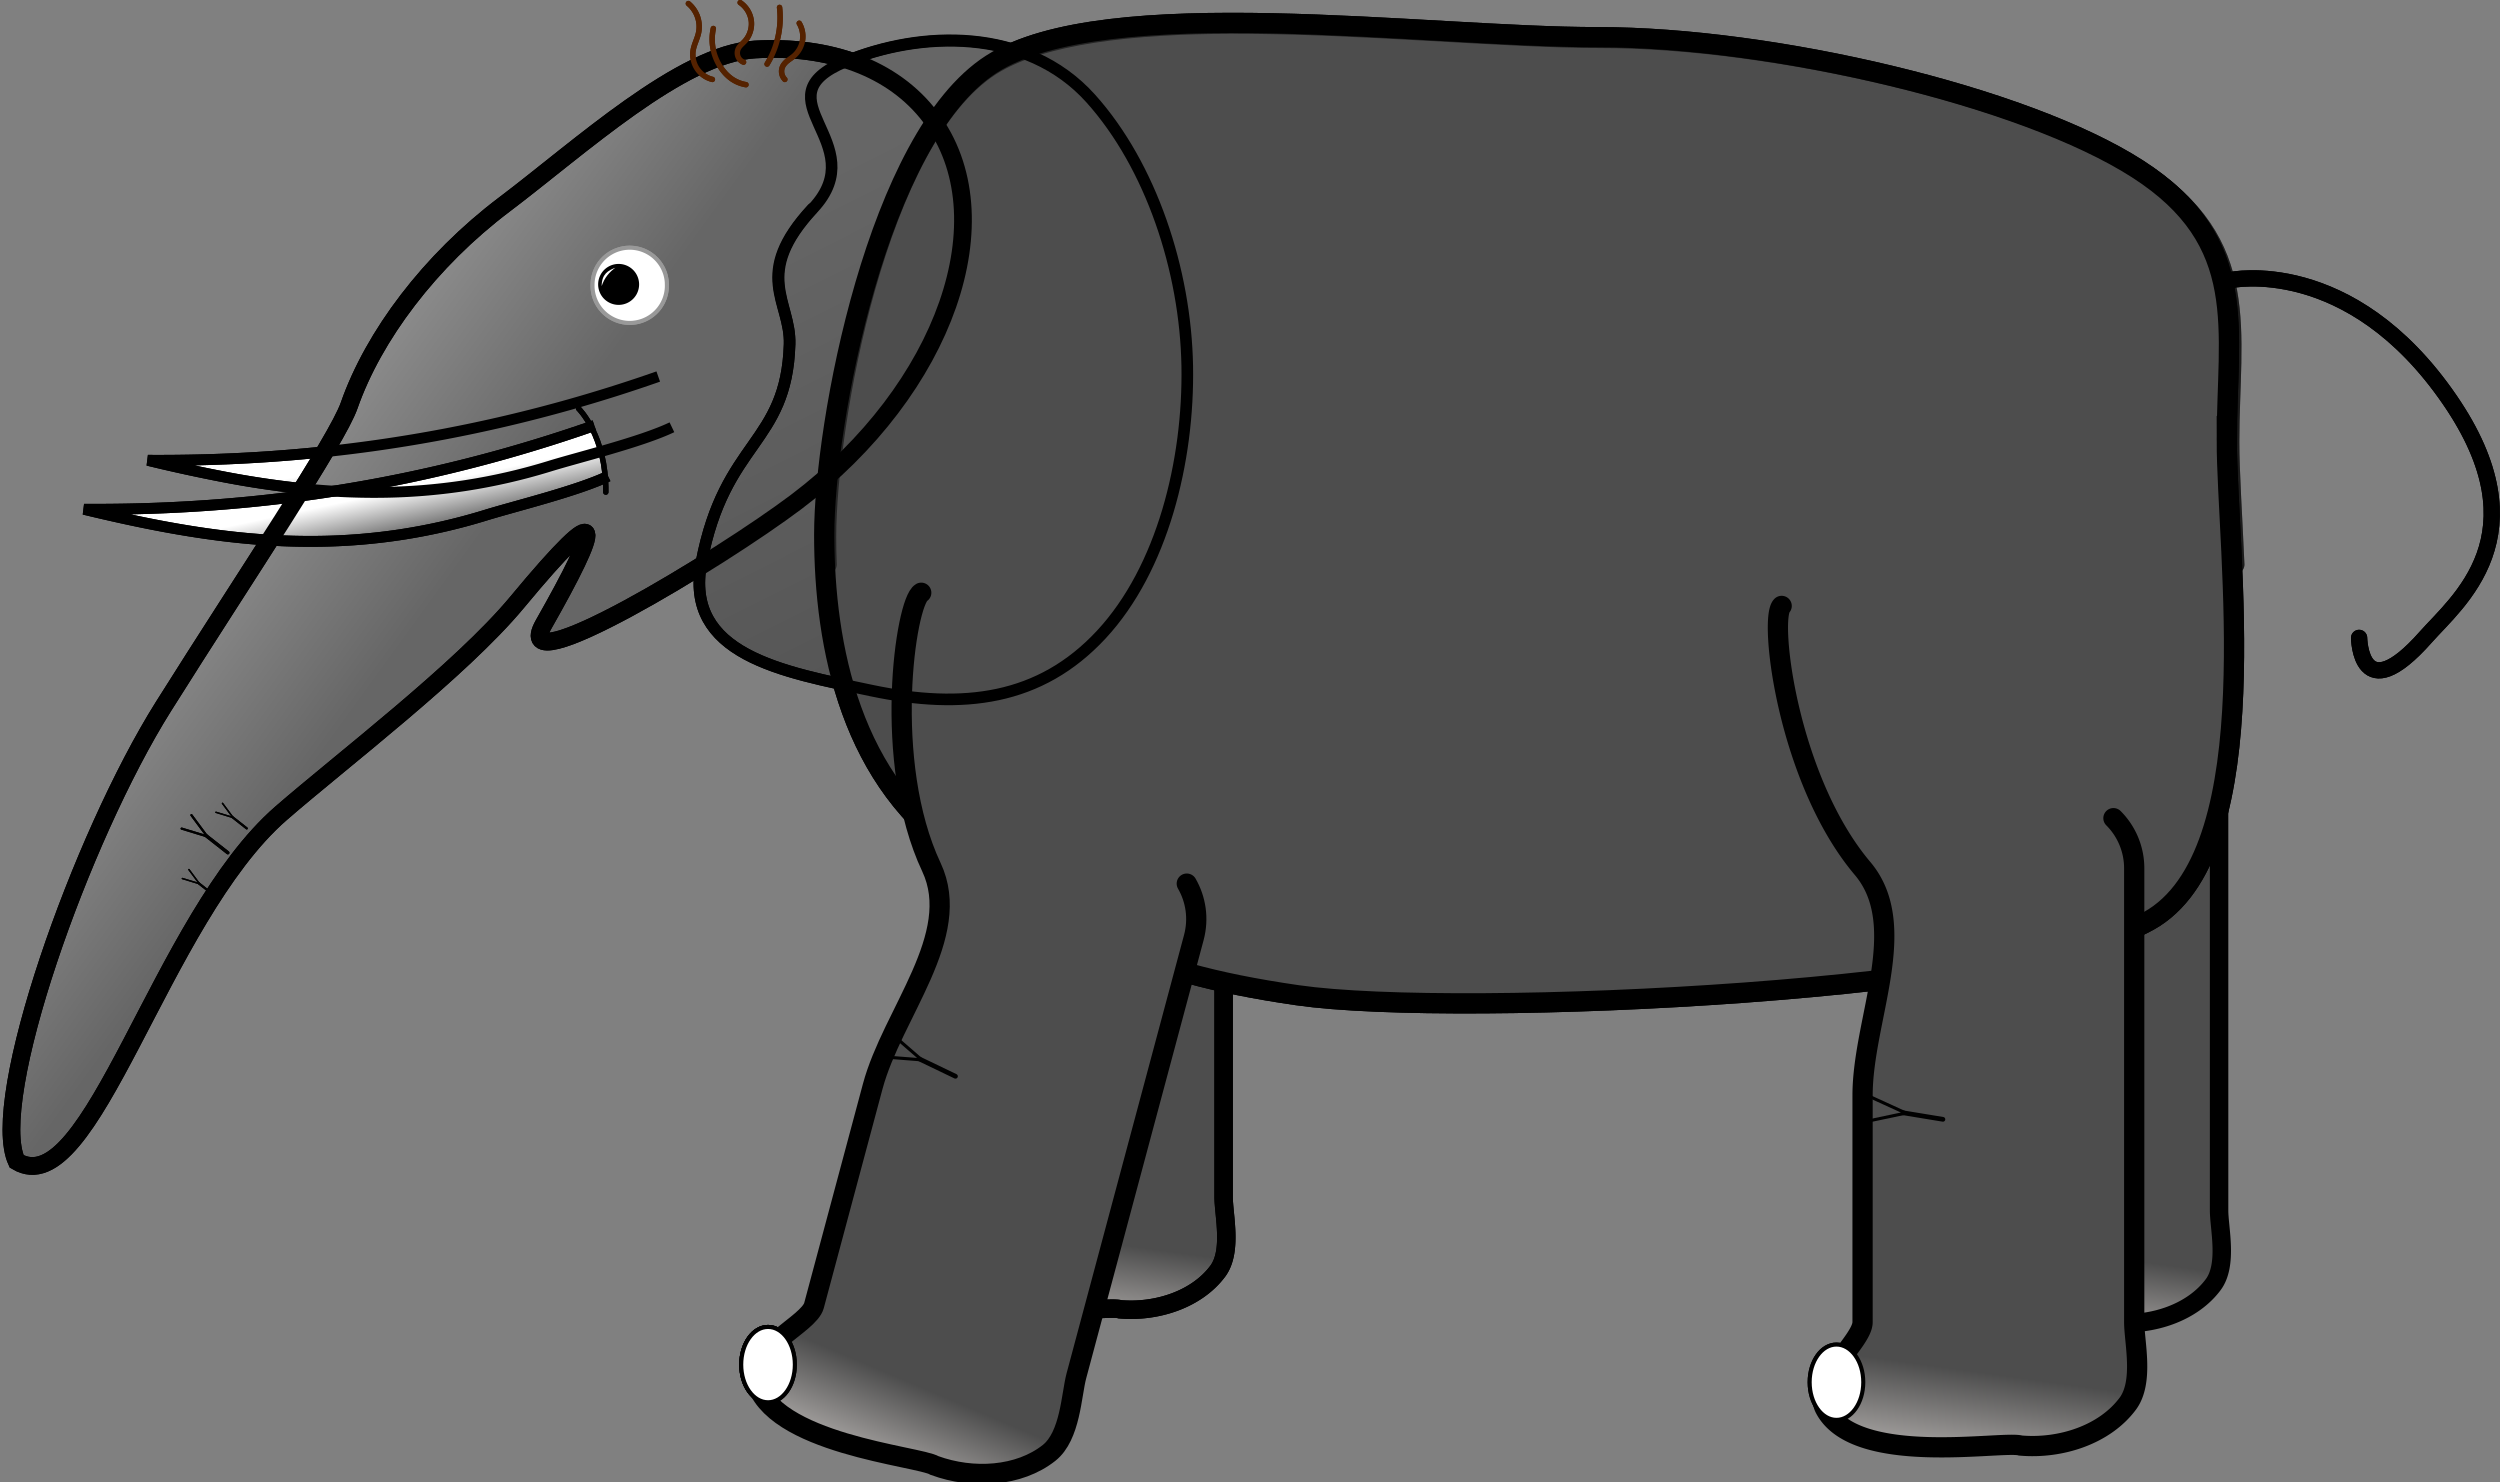 <svg xmlns="http://www.w3.org/2000/svg" xmlns:xlink="http://www.w3.org/1999/xlink" viewBox="0 0 134.36 79.65"><rect x="0" y="0" width="134.36" height="79.65" fill="#808080" stroke="none"/><defs><linearGradient id="h" y2="428.92" xlink:href="#b" gradientUnits="userSpaceOnUse" x2="174.15" gradientTransform="matrix(.297 -.224 .221 .293 370.87 244.85)" y1="560.09" x1="214.79"/><linearGradient id="d" y2="921.03" xlink:href="#a" gradientUnits="userSpaceOnUse" x2="429.71" gradientTransform="translate(565.51 247.34) scale(.192)" y1="879.36" x1="435.5"/><linearGradient id="e" y2="921.03" xlink:href="#a" gradientUnits="userSpaceOnUse" x2="429.71" gradientTransform="translate(503.3 246.5) scale(.192)" y1="879.36" x1="435.5"/><linearGradient id="f" y2="282.35" xlink:href="#a" gradientUnits="userSpaceOnUse" x2="241.53" gradientTransform="translate(565.51 247.34) scale(.192)" y1="629.67" x1="251.53"/><linearGradient id="g" y2="604.86" xlink:href="#b" gradientUnits="userSpaceOnUse" x2="197.75" gradientTransform="translate(479.8 161.17) scale(.339)" y1="613.11" x1="199.5"/><linearGradient id="b"><stop offset="0" stop-color="#666"/><stop offset="1" stop-color="#fff"/></linearGradient><linearGradient id="a"><stop offset="0" stop-color="#4d4d4d"/><stop offset="1" stop-color="#e3dedb"/></linearGradient><linearGradient id="i" y2="665.41" xlink:href="#c" gradientUnits="userSpaceOnUse" x2="353.44" gradientTransform="matrix(.285 0 0 .316 492.23 177.92)" y1="533.82" x1="293.53"/><linearGradient id="c"><stop offset="0" stop-color="#666"/><stop offset="1" stop-color="#4d4d4d"/></linearGradient><linearGradient id="j" y2="604.86" xlink:href="#b" gradientUnits="userSpaceOnUse" x2="197.75" gradientTransform="translate(475.81 164.23) scale(.339)" y1="613.11" x1="199.5"/><linearGradient id="k" y2="921.03" xlink:href="#a" gradientUnits="userSpaceOnUse" x2="429.71" gradientTransform="translate(551.04 238.09) scale(.211)" y1="879.36" x1="435.5"/><linearGradient id="l" y2="921.03" xlink:href="#a" gradientUnits="userSpaceOnUse" x2="429.71" gradientTransform="scale(.211) rotate(15 -2710.345 10172.14)" y1="879.36" x1="435.5"/></defs><path d="M658.12 385.01a4.033 4.033 0 011.182 2.863v25.834c0 1.12.56 3.395-.365 4.64-1.303 1.755-3.806 2.585-6.108 2.384-.99-.295-9.355 1.238-11.125-2.095-.84-1.58 2.132-3.808 2.132-4.929V400.79c0-4.305 2.778-9.627 0-12.917-4.273-5.058-5.338-14.216-4.607-14.948" stroke="#000" stroke-linecap="round" stroke-width="1.153" fill="url(#d)" transform="translate(-447.737 -290.74) scale(.86)"/><path d="M595.91 384.17a4.033 4.033 0 011.182 2.863v25.834c0 1.12.56 3.395-.365 4.64-1.303 1.755-3.806 2.585-6.108 2.384-.99-.295-9.355 1.237-11.125-2.095-.84-1.581 2.132-3.808 2.132-4.929V399.95c0-4.305 2.778-9.627 0-12.917-4.273-5.058-5.338-14.216-4.607-14.948" stroke="#000" stroke-linecap="round" stroke-width="1.153" fill="url(#e)" transform="translate(-447.737 -290.74) scale(.86)"/><path d="M119.676 23.663c0 5.983 2.213 21.733-3.901 25.654-6.114 3.92-37.265 5.439-46.049 4.17-9.233-1.334-11.782-3.513-17.895-7.434-6.114-3.92-7.534-11.33-7.534-17.314 0-5.982 2.873-21.37 8.987-25.29 6.113-3.921 23.279-1.45 32.607-1.45s22.862 3.15 28.976 7.07c6.114 3.92 4.81 8.612 4.81 14.595z" stroke="#000" stroke-width="1.088" fill="#4d4d4d"/><g stroke="#000" stroke-linecap="round" fill="none"><path d="M104.42 60.157l-2.111-.347" stroke-width=".254"/><path d="M102.428 59.821l-1.846-.844M102.408 59.825l-1.986.419" stroke-width=".168"/></g><g stroke="#000" stroke-linecap="round" fill="none"><path d="M51.35 57.844l-1.928-.927" stroke-width=".254"/><path d="M49.533 56.96l-1.534-1.33M49.513 56.959l-2.024-.158" stroke-width=".168"/></g><path d="M119.865 15.057s6.423-1.395 11.794 6.432c4.984 7.262.41 10.83-1.289 12.75-3.534 3.999-3.582.044-3.582.044" stroke="#000" stroke-linecap="round" stroke-width=".875" fill="none"/><path d="M660.31 373.35c-.133-3.052-.318-5.775-.318-7.659 0-6.959 1.51-12.412-5.601-16.973-7.112-4.56-22.85-8.221-33.701-8.221-6.104 0-15.09-.907-23.051-.891-6.193.012-11.973.625-15.085 2.62-7.112 4.56-10.247 22.415-10.247 29.373 0 .573.008 1.158.032 1.75" opacity=".538" stroke="#000" stroke-linecap="round" stroke-width="1.153" fill="url(#f)" transform="translate(-447.737 -290.74) scale(.86)"/><path d="M561.76 361.6a93.93 93.93 0 01-5.47 1.733 91.733 91.733 0 01-16.022 3.035 96.126 96.126 0 01-5.227.372 101.6 101.6 0 01-5.177.096 99.94 99.94 0 004.76 1.038 58.57 58.57 0 004.847.725c1.635.17 3.292.26 4.978.241a37.313 37.313 0 005.155-.41 36.848 36.848 0 005.38-1.23c1.834-.565 5.698-1.505 7.631-2.429" stroke="#000" stroke-width=".679" fill="url(#g)" transform="translate(-447.737 -290.74) scale(.86)"/><path d="M578.78 345.4c2.35 3.115 2.584 7.363 1.063 11.714-1.52 4.35-4.797 8.804-9.468 12.328-4.671 3.524-18.051 11.648-15.774 7.64 3.578-6.298 4.085-8.302-1.663-1.373-3.505 4.225-10.961 9.891-14.75 13.185-7.574 6.587-11.867 24.513-16.522 21.755-1.775-3.837 4-20.2 9.178-28.437 5.178-8.236 10.84-16.627 11.6-18.802 1.522-4.35 5.038-9.044 9.71-12.568 4.67-3.524 11.053-9.412 15.654-9.68 4.6-.269 8.622 1.123 10.972 4.237z" stroke="#000" stroke-linecap="round" stroke-width="1.108" fill="url(#h)" transform="translate(-447.737 -290.74) scale(.86)"/><path d="M594.82 360.93c.106 5.938-1.551 12.677-5.372 16.79-3.821 4.112-8.633 4.702-14.362 3.5-5.588-1.173-11.731-2.229-10.627-8.009 1.457-7.629 5.319-7.362 5.51-13.634.081-2.668-2.347-4.381 1.474-8.493s-3.55-6.855 2.024-9.17c4.67-1.94 11.28-2.203 15.33 2.316 3.754 4.189 5.916 10.705 6.023 16.7z" stroke="#000" stroke-linecap="round" stroke-width=".726" fill="url(#i)" transform="translate(-447.737 -290.74) scale(.86)"/><g stroke="#000" stroke-linecap="round" fill="none"><path d="M12.244 45.83l-1.177-.925" stroke-width=".178"/><path d="M11.136 44.952l-.847-1.142M11.123 44.947l-1.36-.414" stroke-width=".117"/></g><g stroke="#000" stroke-linecap="round" fill="none"><path d="M13.26 44.521l-.784-.617" stroke-width=".119"/><path d="M12.522 43.936l-.564-.76M12.513 43.933l-.906-.276" stroke-width=".078"/></g><g stroke="#000" stroke-linecap="round" fill="none"><path d="M11.455 48.08l-.785-.616" stroke-width=".119"/><path d="M10.717 47.495l-.564-.76M10.708 47.492l-.906-.276" stroke-width=".078"/></g><path d="M35.84 15.311a1.998 1.998 0 11-3.995 0 1.998 1.998 0 013.996 0z" stroke="#999" stroke-linecap="round" fill="#fff" stroke-width=".217"/><path d="M34.202 15.285a.954.954 0 11-1.909 0 .954.954 0 011.909 0z" stroke="#000" stroke-linecap="round" stroke-width=".292"/><path d="M32.336 15.375c.147-.441.409-.75.735-.986-.383.145-.732.334-.735.986z" fill="#fff"/><path d="M557.77 364.66a93.937 93.937 0 01-5.47 1.733 91.74 91.74 0 01-16.022 3.035 96.126 96.126 0 01-5.227.372c-1.734.077-3.46.107-5.177.096 1.578.38 3.162.735 4.76 1.038 1.6.303 3.212.554 4.847.725s3.292.26 4.978.241a37.297 37.297 0 005.155-.41 36.845 36.845 0 005.38-1.23c1.834-.565 5.698-1.505 7.631-2.429" stroke="#000" stroke-width=".679" fill="url(#j)" transform="translate(-447.737 -290.74) scale(.86)"/><path d="M31.098 21.961s1.496 1.46 1.46 4.487" stroke="#000" stroke-linecap="round" stroke-width=".291" fill="none"/><path d="M38.286 4.268a1.39 1.39 0 01-.827-.583 1.391 1.391 0 01-.205-.99c.054-.312.213-.596.283-.904.066-.288.05-.595-.045-.876a1.625 1.625 0 00-.496-.723M39.962 3.34a.535.535 0 01-.3-.3.535.535 0 01.016-.423c.075-.154.218-.262.336-.387.272-.29.409-.703.365-1.098A1.403 1.403 0 0039.78.14M40.091 4.551a1.886 1.886 0 01-.8-.335 2.21 2.21 0 01-.36-.335 2.72 2.72 0 01-.594-2.348M42.18 4.268a.622.622 0 01-.103-.723.97.97 0 01.27-.296c.107-.083.221-.157.323-.245.243-.211.408-.509.46-.826a1.401 1.401 0 00-.176-.928M41.226 3.442A4.797 4.797 0 0041.896.4" stroke="#520" stroke-linecap="round" stroke-width=".291" fill="none"/><path d="M42.718 73.34c0 1.118-.645 2.024-1.44 2.024s-1.442-.906-1.442-2.024.645-2.025 1.441-2.025 1.441.907 1.441 2.025z" stroke="#000" stroke-linecap="round" stroke-width=".219" fill="#fff"/><path d="M42.718 73.34c0 1.118-.645 2.024-1.44 2.024s-1.442-.906-1.442-2.024.645-2.025 1.441-2.025 1.441.907 1.441 2.025zM100.14 74.285c0 1.119-.646 2.025-1.441 2.025s-1.441-.906-1.441-2.025.645-2.024 1.44-2.024 1.442.906 1.442 2.024z" stroke="#000" stroke-linecap="round" stroke-width=".219" fill="#fff"/><path d="M595.91 384.17a4.033 4.033 0 011.182 2.863v25.834c0 1.12.56 3.395-.365 4.64-1.303 1.755-3.806 2.585-6.108 2.384-.99-.295-9.355 1.237-11.125-2.095-.84-1.581 2.132-3.808 2.132-4.929V399.95c0-4.305 2.778-9.627 0-12.917-4.273-5.058-5.338-14.216-4.607-14.948" stroke="#000" stroke-linecap="round" stroke-width="1.153" fill="url(#e)" transform="translate(-447.737 -290.74) scale(.86)"/><path d="M119.676 23.663c0 5.983 2.213 21.733-3.901 25.654-6.114 3.92-37.265 5.439-46.049 4.17-9.233-1.334-11.782-3.513-17.895-7.434-6.114-3.92-7.534-11.33-7.534-17.314 0-5.982 2.873-21.37 8.987-25.29 6.113-3.921 23.279-1.45 32.607-1.45s22.862 3.15 28.976 7.07c6.114 3.92 4.81 8.612 4.81 14.595z" stroke="#000" stroke-width="1.088" fill="#4d4d4d"/><path d="M652.7 389.2a4.427 4.427 0 011.298 3.143v28.354c0 1.23.614 3.726-.402 5.093-1.43 1.926-4.176 2.837-6.703 2.616-1.086-.324-10.268 1.358-12.211-2.3-.922-1.735 2.34-4.18 2.34-5.41V406.52c0-4.726 3.05-10.567 0-14.177-4.69-5.552-5.86-15.604-5.057-16.407" stroke="#000" stroke-linecap="round" stroke-width="1.265" fill="url(#k)" transform="translate(-447.737 -290.74) scale(.86)"/><path d="M594.79 393.29c.568.983.758 2.183.44 3.372l-3.67 13.694-3.669 13.694c-.318 1.188-.371 3.758-1.706 4.816-1.88 1.49-4.768 1.659-7.152.791-.965-.594-10.27-1.345-11.199-5.381-.44-1.915 3.342-3.432 3.66-4.62l3.67-13.694c1.223-4.565 5.68-9.418 3.67-13.694-3.094-6.576-1.621-16.589-.638-17.156" stroke="#000" stroke-linecap="round" stroke-width="1.265" fill="url(#l)" transform="translate(-447.737 -290.74) scale(.86)"/><g stroke="#000" stroke-linecap="round" fill="none"><path d="M104.42 60.157l-2.111-.347" stroke-width=".254"/><path d="M102.428 59.821l-1.846-.844M102.408 59.825l-1.986.419" stroke-width=".168"/></g><g stroke="#000" stroke-linecap="round" fill="none"><path d="M51.35 57.844l-1.928-.927" stroke-width=".254"/><path d="M49.533 56.96l-1.534-1.33M49.513 56.959l-2.024-.158" stroke-width=".168"/></g><path d="M119.865 15.057s6.423-1.395 11.794 6.432c4.984 7.262.41 10.83-1.289 12.75-3.534 3.999-3.582.044-3.582.044" stroke="#000" stroke-linecap="round" stroke-width=".875" fill="none"/><path d="M660.31 373.35c-.133-3.052-.318-5.775-.318-7.659 0-6.959 1.51-12.412-5.601-16.973-7.112-4.56-22.85-8.221-33.701-8.221-6.104 0-15.09-.907-23.051-.891-6.193.012-11.973.625-15.085 2.62-7.112 4.56-10.247 22.415-10.247 29.373 0 .573.008 1.158.032 1.75" opacity=".538" stroke="#000" stroke-linecap="round" stroke-width="1.153" fill="url(#f)" transform="translate(-447.737 -290.74) scale(.86)"/><path d="M561.76 361.6a93.93 93.93 0 01-5.47 1.733 91.733 91.733 0 01-16.022 3.035 96.126 96.126 0 01-5.227.372 101.6 101.6 0 01-5.177.096 99.94 99.94 0 004.76 1.038 58.57 58.57 0 004.847.725c1.635.17 3.292.26 4.978.241a37.313 37.313 0 005.155-.41 36.848 36.848 0 005.38-1.23c1.834-.565 5.698-1.505 7.631-2.429" stroke="#000" stroke-width=".679" fill="url(#g)" transform="translate(-447.737 -290.74) scale(.86)"/><path d="M578.78 345.4c2.35 3.115 2.584 7.363 1.063 11.714-1.52 4.35-4.797 8.804-9.468 12.328-4.671 3.524-18.051 11.648-15.774 7.64 3.578-6.298 4.085-8.302-1.663-1.373-3.505 4.225-10.961 9.891-14.75 13.185-7.574 6.587-11.867 24.513-16.522 21.755-1.775-3.837 4-20.2 9.178-28.437 5.178-8.236 10.84-16.627 11.6-18.802 1.522-4.35 5.038-9.044 9.71-12.568 4.67-3.524 11.053-9.412 15.654-9.68 4.6-.269 8.622 1.123 10.972 4.237z" stroke="#000" stroke-linecap="round" stroke-width="1.108" fill="url(#h)" transform="translate(-447.737 -290.74) scale(.86)"/><path d="M573.36 341.96c4.67-1.94 11.387-2.243 15.437 2.276 3.754 4.189 5.915 10.705 6.022 16.7.106 5.939-1.551 12.677-5.372 16.79-3.821 4.113-8.633 4.702-14.362 3.5-5.587-1.172-11.731-2.228-10.627-8.008 1.457-7.63 5.319-7.362 5.51-13.634.081-2.668-2.4-4.36 1.42-8.473" stroke="#000" stroke-linecap="round" stroke-width=".726" fill="url(#i)" transform="translate(-447.737 -290.74) scale(.86)"/><g stroke="#000" stroke-linecap="round" fill="none"><path d="M12.244 45.83l-1.177-.925" stroke-width=".178"/><path d="M11.136 44.952l-.847-1.142M11.123 44.947l-1.36-.414" stroke-width=".117"/></g><g stroke="#000" stroke-linecap="round" fill="none"><path d="M13.26 44.521l-.784-.617" stroke-width=".119"/><path d="M12.522 43.936l-.564-.76M12.513 43.933l-.906-.276" stroke-width=".078"/></g><g stroke="#000" stroke-linecap="round" fill="none"><path d="M11.455 48.08l-.785-.616" stroke-width=".119"/><path d="M10.717 47.495l-.564-.76M10.708 47.492l-.906-.276" stroke-width=".078"/></g><path d="M35.84 15.311a1.998 1.998 0 11-3.995 0 1.998 1.998 0 013.996 0z" stroke="#999" stroke-linecap="round" fill="#fff" stroke-width=".217"/><path d="M34.202 15.285a.954.954 0 11-1.909 0 .954.954 0 011.909 0z" stroke="#000" stroke-linecap="round" stroke-width=".292"/><path d="M32.336 15.375c.147-.441.409-.75.735-.986-.383.145-.732.334-.735.986z" fill="#fff"/><path d="M557.77 364.66a93.937 93.937 0 01-5.47 1.733 91.74 91.74 0 01-16.022 3.035 96.126 96.126 0 01-5.227.372c-1.734.077-3.46.107-5.177.096 1.578.38 3.162.735 4.76 1.038 1.6.303 3.212.554 4.847.725s3.292.26 4.978.241a37.297 37.297 0 005.155-.41 36.845 36.845 0 005.38-1.23c1.834-.565 5.698-1.505 7.631-2.429" stroke="#000" stroke-width=".679" fill="url(#j)" transform="translate(-447.737 -290.74) scale(.86)"/><path d="M31.098 21.961s1.496 1.46 1.46 4.487" stroke="#000" stroke-linecap="round" stroke-width=".291" fill="none"/><path d="M38.286 4.268a1.39 1.39 0 01-.827-.583 1.391 1.391 0 01-.205-.99c.054-.312.213-.596.283-.904.066-.288.05-.595-.045-.876a1.625 1.625 0 00-.496-.723M39.962 3.34a.535.535 0 01-.3-.3.535.535 0 01.016-.423c.075-.154.218-.262.336-.387.272-.29.409-.703.365-1.098A1.403 1.403 0 0039.78.14M40.091 4.551a1.886 1.886 0 01-.8-.335 2.21 2.21 0 01-.36-.335 2.72 2.72 0 01-.594-2.348M42.18 4.268a.622.622 0 01-.103-.723.97.97 0 01.27-.296c.107-.083.221-.157.323-.245.243-.211.408-.509.46-.826a1.401 1.401 0 00-.176-.928M41.226 3.442A4.797 4.797 0 0041.896.4" stroke="#520" stroke-linecap="round" stroke-width=".291" fill="none"/><path d="M42.718 73.34c0 1.118-.645 2.024-1.44 2.024s-1.442-.906-1.442-2.024.645-2.025 1.441-2.025 1.441.907 1.441 2.025z" stroke="#000" stroke-linecap="round" stroke-width=".219" fill="#fff"/><path d="M42.718 73.34c0 1.118-.645 2.024-1.44 2.024s-1.442-.906-1.442-2.024.645-2.025 1.441-2.025 1.441.907 1.441 2.025zM100.14 74.285c0 1.119-.646 2.025-1.441 2.025s-1.441-.906-1.441-2.025.645-2.024 1.44-2.024 1.442.906 1.442 2.024z" stroke="#000" stroke-linecap="round" stroke-width=".219" fill="#fff"/></svg>